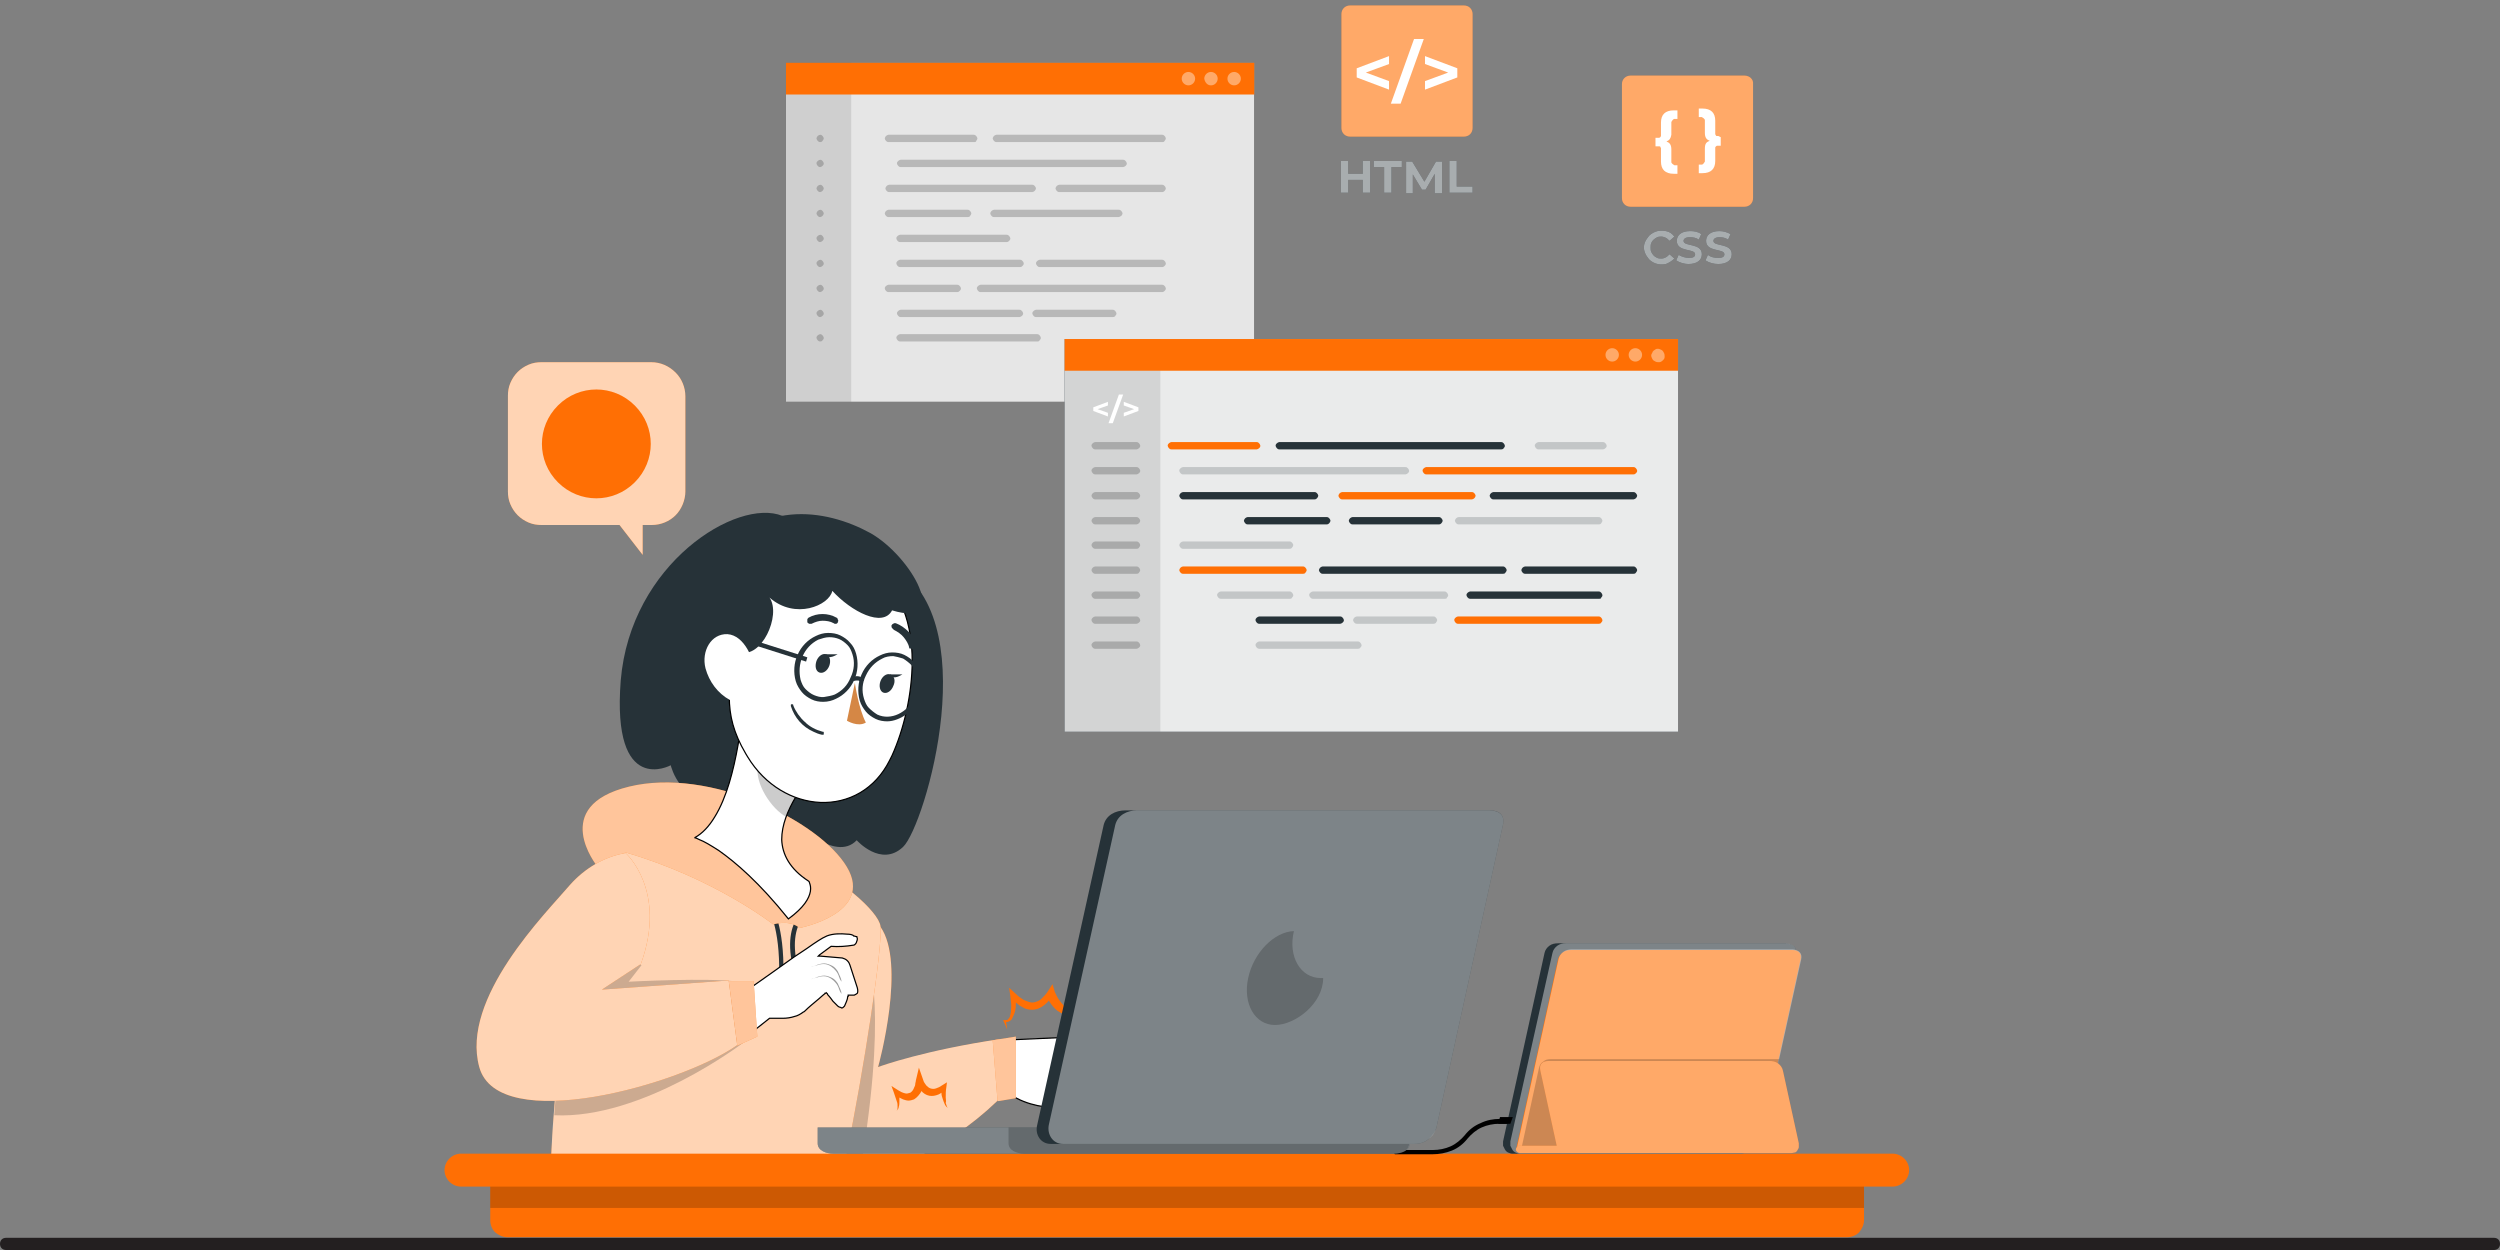 <?xml version="1.0" encoding="utf-8"?>
<!-- Generator: Adobe Illustrator 27.7.0, SVG Export Plug-In . SVG Version: 6.00 Build 0)  -->
<svg version="1.1" id="Layer_1" xmlns="http://www.w3.org/2000/svg" xmlns:xlink="http://www.w3.org/1999/xlink" x="0px" y="0px"
	 viewBox="0 0 410 205" style="enable-background:new 0 0 410 205;" xml:space="preserve">
<rect x="0" y="0" width="410" height="205" fill="#808080" stroke="none"/>
<style type="text/css">
	.st0{fill:#231F20;}
	.st1{fill:#FF6F04;}
	.st2{opacity:0.4;}
	.st3{fill:#FFFFFF;}
	.st4{fill:#263238;}
	.st5{opacity:0.6;}
	.st6{opacity:0.9;fill:#FFFFFF;enable-background:new    ;}
	.st7{opacity:0.1;enable-background:new    ;}
	.st8{opacity:0.2;}
	.st9{opacity:0.4;fill:#FFFFFF;enable-background:new    ;}
	.st10{opacity:0.7;fill:#FFFFFF;enable-background:new    ;}
	.st11{fill:#FFFFFF;stroke:#000000;stroke-width:0.2;}
	.st12{fill:#EBB376;}
	.st13{opacity:0.2;enable-background:new    ;}
	.st14{opacity:0.6;fill:#FFFFFF;enable-background:new    ;}
	.st15{fill:#D58745;}
	.st16{fill:#9A9A9A;}
</style>
<path class="st0" d="M1,203h408c0.6,0,1,0.4,1,1l0,0c0,0.6-0.4,1-1,1H1c-0.6,0-1-0.4-1-1l0,0C0,203.4,0.4,203,1,203z"/>
<path class="st1" d="M240.1,0.9h-18.7c-0.8,0-1.4,0.6-1.4,1.4V21c0,0.8,0.6,1.4,1.4,1.4h18.7c0.8,0,1.4-0.6,1.4-1.4V2.3
	C241.5,1.5,240.9,0.9,240.1,0.9z"/>
<g class="st2">
	<path class="st3" d="M240.1,0.9h-18.7c-0.8,0-1.4,0.6-1.4,1.4V21c0,0.8,0.6,1.4,1.4,1.4h18.7c0.8,0,1.4-0.6,1.4-1.4V2.3
		C241.5,1.5,240.9,0.9,240.1,0.9z"/>
</g>
<path class="st3" d="M227.8,10.5l-3.8,1.4l3.8,1.4v1.4l-5.3-2v-1.5l5.3-2V10.5z"/>
<path class="st3" d="M231.9,6.4h1.6L229.7,17h-1.6L231.9,6.4z"/>
<path class="st3" d="M239,11.2v1.5l-5.3,2v-1.4l3.8-1.4l-3.8-1.4V9.2L239,11.2z"/>
<path class="st4" d="M224.7,26.4v5.2h-1.2v-2.1h-2.4v2.1h-1.2v-5.2h1.2v2.1h2.4v-2.1L224.7,26.4z"/>
<path class="st4" d="M227,27.4h-1.7v-1h4.6v1h-1.7v4.2H227V27.4z"/>
<path class="st4" d="M235.3,31.6v-3.1l-1.5,2.6h-0.6l-1.5-2.5v3.1h-1.1v-5.2h1l2,3.3l1.9-3.3h1v5.2H235.3z"/>
<path class="st4" d="M237.7,26.4h1.2v4.2h2.6v1h-3.8V26.4z"/>
<g class="st5">
	<path class="st3" d="M224.7,26.4v5.2h-1.2v-2.1h-2.4v2.1h-1.2v-5.2h1.2v2.1h2.4v-2.1L224.7,26.4z"/>
	<path class="st3" d="M227,27.4h-1.7v-1h4.6v1h-1.7v4.2H227V27.4z"/>
	<path class="st3" d="M235.3,31.6v-3.1l-1.5,2.6h-0.6l-1.5-2.5v3.1h-1.1v-5.2h1l2,3.3l1.9-3.3h1v5.2H235.3z"/>
	<path class="st3" d="M237.7,26.4h1.2v4.2h2.6v1h-3.8V26.4z"/>
</g>
<path class="st1" d="M286.1,12.4h-18.7c-0.8,0-1.4,0.6-1.4,1.4v18.7c0,0.8,0.6,1.4,1.4,1.4h18.7c0.8,0,1.4-0.6,1.4-1.4V13.8
	C287.6,13,286.9,12.4,286.1,12.4z"/>
<g class="st2">
	<path class="st3" d="M286.1,12.4h-18.7c-0.8,0-1.4,0.6-1.4,1.4v18.7c0,0.8,0.6,1.4,1.4,1.4h18.7c0.8,0,1.4-0.6,1.4-1.4V13.8
		C287.6,13,286.9,12.4,286.1,12.4z"/>
</g>
<path class="st3" d="M273.3,23.2c0.5,0.2,0.8,0.5,0.8,1.3v1.8c0,0.1,0,0.2,0,0.3c0,0.1,0.1,0.2,0.2,0.3c0.1,0.1,0.2,0.1,0.3,0.2
	c0.1,0,0.2,0,0.3,0h0.2v1.4h-0.6c-1.4,0-2.1-0.7-2.1-2v-2c0-0.1,0-0.1,0-0.2c0-0.1-0.1-0.1-0.1-0.2c0-0.1-0.1-0.1-0.2-0.1
	c-0.1,0-0.1,0-0.2,0h-0.4v-1.4h0.4c0.1,0,0.1,0,0.2,0c0.1,0,0.1-0.1,0.2-0.1c0-0.1,0.1-0.1,0.1-0.2c0-0.1,0-0.1,0-0.2v-2
	c0-1.3,0.7-2,2.1-2h0.6v1.4h-0.2c-0.1,0-0.2,0-0.3,0c-0.1,0-0.2,0.1-0.3,0.2c-0.1,0.1-0.1,0.2-0.2,0.3c0,0.1,0,0.2,0,0.3v1.8
	C274,22.7,273.8,23,273.3,23.2z"/>
<path class="st3" d="M282.2,22.5v1.4h-0.4c-0.1,0-0.1,0-0.2,0c-0.1,0-0.1,0.1-0.2,0.1c0,0.1-0.1,0.1-0.1,0.2c0,0.1,0,0.1,0,0.2v2
	c0,1.3-0.7,2-2.1,2h-0.6V27h0.2c0.1,0,0.2,0,0.3,0c0.1,0,0.2-0.1,0.3-0.2c0.1-0.1,0.1-0.2,0.2-0.3c0-0.1,0-0.2,0-0.3v-1.8
	c0-0.8,0.2-1.1,0.8-1.3c-0.5-0.2-0.8-0.5-0.8-1.3v-1.8c0-0.1,0-0.2,0-0.3c0-0.1-0.1-0.2-0.2-0.3c-0.1-0.1-0.2-0.1-0.3-0.2
	c-0.1,0-0.2,0-0.3,0h-0.2v-1.4h0.6c1.4,0,2.1,0.7,2.1,2v2c0,0.1,0,0.1,0,0.2c0,0.1,0.1,0.1,0.1,0.2c0,0.1,0.1,0.1,0.2,0.1
	c0.1,0,0.1,0,0.2,0L282.2,22.5z"/>
<path class="st4" d="M269.6,40.6c0-0.6,0.2-1.1,0.6-1.6c0.3-0.5,0.8-0.8,1.3-1c0.5-0.2,1.1-0.2,1.7-0.1c0.6,0.1,1,0.4,1.4,0.9
	l-0.8,0.7c-0.2-0.2-0.4-0.4-0.6-0.5c-0.2-0.1-0.5-0.2-0.7-0.2c-0.2,0-0.5,0-0.7,0.1c-0.2,0.1-0.4,0.2-0.6,0.4
	c-0.2,0.2-0.3,0.3-0.4,0.6c-0.1,0.2-0.1,0.4-0.1,0.7c0,0.2,0,0.5,0.1,0.7c0.1,0.2,0.2,0.4,0.4,0.6c0.2,0.2,0.4,0.3,0.6,0.4
	c0.2,0.1,0.4,0.1,0.7,0.1c0.3,0,0.5-0.1,0.7-0.2c0.2-0.1,0.4-0.3,0.6-0.5l0.8,0.7c-0.4,0.4-0.9,0.7-1.4,0.9
	c-0.6,0.1-1.1,0.1-1.7-0.1c-0.5-0.2-1-0.5-1.3-1C269.8,41.7,269.6,41.1,269.6,40.6L269.6,40.6z"/>
<path class="st4" d="M274.9,42.7l0.4-0.9c0.5,0.3,1.1,0.5,1.7,0.5c0.7,0,1-0.2,1-0.6c0-1-3-0.3-3-2.2c0-0.9,0.7-1.6,2.2-1.6
	c0.6,0,1.3,0.1,1.8,0.5l-0.4,0.9c-0.4-0.3-0.9-0.4-1.5-0.4c-0.7,0-1,0.3-1,0.6c0,1,3,0.3,3,2.2c0,0.9-0.7,1.6-2.2,1.6
	C276.3,43.3,275.5,43.1,274.9,42.7z"/>
<path class="st4" d="M279.7,42.7l0.4-0.9c0.5,0.4,1.1,0.5,1.7,0.5c0.7,0,1-0.2,1-0.6c0-1-3-0.3-3-2.2c0-0.9,0.7-1.6,2.2-1.6
	c0.6,0,1.3,0.2,1.8,0.5l-0.4,0.9c-0.4-0.3-0.9-0.4-1.4-0.4c-0.7,0-1,0.3-1,0.6c0,1,3,0.3,3,2.2c0,0.9-0.7,1.6-2.2,1.6
	C281.1,43.3,280.3,43.1,279.7,42.7z"/>
<g class="st5">
	<path class="st3" d="M269.6,40.6c0-0.6,0.2-1.1,0.6-1.6c0.3-0.5,0.8-0.8,1.3-1c0.5-0.2,1.1-0.2,1.7-0.1c0.6,0.1,1,0.4,1.4,0.9
		l-0.8,0.7c-0.2-0.2-0.4-0.4-0.6-0.5c-0.2-0.1-0.5-0.2-0.7-0.2c-0.2,0-0.5,0-0.7,0.1c-0.2,0.1-0.4,0.2-0.6,0.4
		c-0.2,0.2-0.3,0.3-0.4,0.6c-0.1,0.2-0.1,0.4-0.1,0.7c0,0.2,0,0.5,0.1,0.7s0.2,0.4,0.4,0.6c0.2,0.2,0.4,0.3,0.6,0.4
		c0.2,0.1,0.4,0.1,0.7,0.1c0.3,0,0.5-0.1,0.7-0.2c0.2-0.1,0.4-0.3,0.6-0.5l0.8,0.7c-0.4,0.4-0.9,0.7-1.4,0.9
		c-0.6,0.1-1.1,0.1-1.7-0.1c-0.5-0.2-1-0.5-1.3-1C269.8,41.7,269.6,41.1,269.6,40.6L269.6,40.6z"/>
	<path class="st3" d="M274.9,42.7l0.4-0.9c0.5,0.3,1.1,0.5,1.7,0.5c0.7,0,1-0.2,1-0.6c0-1-3-0.3-3-2.2c0-0.9,0.7-1.6,2.2-1.6
		c0.6,0,1.3,0.1,1.8,0.5l-0.4,0.9c-0.4-0.3-0.9-0.4-1.5-0.4c-0.7,0-1,0.3-1,0.6c0,1,3,0.3,3,2.2c0,0.9-0.7,1.6-2.2,1.6
		C276.3,43.3,275.5,43.1,274.9,42.7z"/>
	<path class="st3" d="M279.7,42.7l0.4-0.9c0.5,0.4,1.1,0.5,1.7,0.5c0.7,0,1-0.2,1-0.6c0-1-3-0.3-3-2.2c0-0.9,0.7-1.6,2.2-1.6
		c0.6,0,1.3,0.2,1.8,0.5l-0.4,0.9c-0.4-0.3-0.9-0.4-1.4-0.4c-0.7,0-1,0.3-1,0.6c0,1,3,0.3,3,2.2c0,0.9-0.7,1.6-2.2,1.6
		C281.1,43.3,280.3,43.1,279.7,42.7z"/>
</g>
<path d="M205.7,10.3h-76.8v55.6h76.8V10.3z"/>
<path class="st6" d="M205.7,10.3h-76.8v55.6h76.8V10.3z"/>
<path class="st7" d="M139.6,10.3h-10.7v55.6h10.7V10.3z"/>
<path class="st1" d="M205.7,10.3h-76.8v5.2h76.8V10.3z"/>
<g class="st8">
	<path d="M159.7,23.3h-14c-0.2,0-0.3-0.1-0.4-0.2c-0.1-0.1-0.2-0.3-0.2-0.4s0.1-0.3,0.2-0.4c0.1-0.1,0.3-0.2,0.4-0.2h14
		c0.2,0,0.3,0.1,0.4,0.2c0.1,0.1,0.2,0.3,0.2,0.4s-0.1,0.3-0.2,0.4C160.1,23.3,159.9,23.3,159.7,23.3z"/>
	<path d="M190.6,23.3h-27.2c-0.2,0-0.3-0.1-0.4-0.2c-0.1-0.1-0.2-0.3-0.2-0.4s0.1-0.3,0.2-0.4c0.1-0.1,0.3-0.2,0.4-0.2h27.2
		c0.2,0,0.3,0.1,0.4,0.2c0.1,0.1,0.2,0.3,0.2,0.4s-0.1,0.3-0.2,0.4C190.9,23.3,190.8,23.3,190.6,23.3z"/>
	<path d="M184.2,27.4h-36.5c-0.2,0-0.3-0.1-0.4-0.2c-0.1-0.1-0.2-0.3-0.2-0.4c0-0.2,0.1-0.3,0.2-0.4c0.1-0.1,0.3-0.2,0.4-0.2h36.5
		c0.2,0,0.3,0.1,0.4,0.2c0.1,0.1,0.2,0.3,0.2,0.4c0,0.2-0.1,0.3-0.2,0.4C184.5,27.3,184.3,27.4,184.2,27.4z"/>
	<path d="M169.3,31.5h-23.5c-0.2,0-0.3-0.1-0.4-0.2c-0.1-0.1-0.2-0.3-0.2-0.4s0.1-0.3,0.2-0.4c0.1-0.1,0.3-0.2,0.4-0.2h23.5
		c0.2,0,0.3,0.1,0.4,0.2c0.1,0.1,0.2,0.3,0.2,0.4s-0.1,0.3-0.2,0.4C169.6,31.4,169.4,31.5,169.3,31.5z"/>
	<path d="M190.6,31.5h-16.9c-0.2,0-0.3-0.1-0.4-0.2c-0.1-0.1-0.2-0.3-0.2-0.4s0.1-0.3,0.2-0.4c0.1-0.1,0.3-0.2,0.4-0.2h16.9
		c0.2,0,0.3,0.1,0.4,0.2c0.1,0.1,0.2,0.3,0.2,0.4s-0.1,0.3-0.2,0.4C190.9,31.4,190.8,31.5,190.6,31.5z"/>
	<path d="M158.7,35.6h-13c-0.2,0-0.3-0.1-0.4-0.2c-0.1-0.1-0.2-0.3-0.2-0.4s0.1-0.3,0.2-0.4c0.1-0.1,0.3-0.2,0.4-0.2h13
		c0.2,0,0.3,0.1,0.4,0.2c0.1,0.1,0.2,0.3,0.2,0.4s-0.1,0.3-0.2,0.4C159.1,35.5,158.9,35.6,158.7,35.6z"/>
	<path d="M183.4,35.6H163c-0.2,0-0.3-0.1-0.4-0.2c-0.1-0.1-0.2-0.3-0.2-0.4s0.1-0.3,0.2-0.4c0.1-0.1,0.3-0.2,0.4-0.2h20.5
		c0.2,0,0.3,0.1,0.4,0.2c0.1,0.1,0.2,0.3,0.2,0.4s-0.1,0.3-0.2,0.4C183.7,35.5,183.6,35.6,183.4,35.6z"/>
	<path d="M165.1,39.7h-17.5c-0.2,0-0.3-0.1-0.4-0.2c-0.1-0.1-0.2-0.3-0.2-0.4c0-0.2,0.1-0.3,0.2-0.4c0.1-0.1,0.3-0.2,0.4-0.2h17.5
		c0.2,0,0.3,0.1,0.4,0.2c0.1,0.1,0.2,0.3,0.2,0.4c0,0.2-0.1,0.3-0.2,0.4C165.4,39.6,165.3,39.7,165.1,39.7z"/>
	<path d="M167.3,43.8h-19.7c-0.2,0-0.3-0.1-0.4-0.2c-0.1-0.1-0.2-0.3-0.2-0.4c0-0.2,0.1-0.3,0.2-0.4c0.1-0.1,0.3-0.2,0.4-0.2h19.7
		c0.2,0,0.3,0.1,0.4,0.2c0.1,0.1,0.2,0.3,0.2,0.4c0,0.2-0.1,0.3-0.2,0.4C167.6,43.7,167.5,43.8,167.3,43.8z"/>
	<path d="M190.6,43.8h-20.1c-0.2,0-0.3-0.1-0.4-0.2c-0.1-0.1-0.2-0.3-0.2-0.4c0-0.2,0.1-0.3,0.2-0.4c0.1-0.1,0.3-0.2,0.4-0.2h20.1
		c0.2,0,0.3,0.1,0.4,0.2c0.1,0.1,0.2,0.3,0.2,0.4c0,0.2-0.1,0.3-0.2,0.4C190.9,43.7,190.8,43.8,190.6,43.8z"/>
	<path d="M157,47.9h-11.3c-0.2,0-0.3-0.1-0.4-0.2c-0.1-0.1-0.2-0.3-0.2-0.4c0-0.2,0.1-0.3,0.2-0.4c0.1-0.1,0.3-0.2,0.4-0.2H157
		c0.2,0,0.3,0.1,0.4,0.2c0.1,0.1,0.2,0.3,0.2,0.4c0,0.2-0.1,0.3-0.2,0.4C157.3,47.8,157.2,47.9,157,47.9z"/>
	<path d="M190.6,47.9h-29.8c-0.2,0-0.3-0.1-0.4-0.2c-0.1-0.1-0.2-0.3-0.2-0.4c0-0.2,0.1-0.3,0.2-0.4c0.1-0.1,0.3-0.2,0.4-0.2h29.8
		c0.2,0,0.3,0.1,0.4,0.2c0.1,0.1,0.2,0.3,0.2,0.4c0,0.2-0.1,0.3-0.2,0.4C190.9,47.8,190.8,47.9,190.6,47.9z"/>
	<path d="M167.2,52h-19.5c-0.2,0-0.3-0.1-0.4-0.2c-0.1-0.1-0.2-0.3-0.2-0.4c0-0.2,0.1-0.3,0.2-0.4c0.1-0.1,0.3-0.2,0.4-0.2h19.5
		c0.2,0,0.3,0.1,0.4,0.2c0.1,0.1,0.2,0.3,0.2,0.4c0,0.2-0.1,0.3-0.2,0.4C167.5,51.9,167.3,52,167.2,52z"/>
	<path d="M182.5,52h-12.6c-0.2,0-0.3-0.1-0.4-0.2c-0.1-0.1-0.2-0.3-0.2-0.4c0-0.2,0.1-0.3,0.2-0.4c0.1-0.1,0.3-0.2,0.4-0.2h12.6
		c0.2,0,0.3,0.1,0.4,0.2c0.1,0.1,0.2,0.3,0.2,0.4c0,0.2-0.1,0.3-0.2,0.4C182.9,51.9,182.7,52,182.5,52z"/>
	<path d="M170.1,56h-22.5c-0.2,0-0.3-0.1-0.4-0.2c-0.1-0.1-0.2-0.3-0.2-0.4c0-0.2,0.1-0.3,0.2-0.4c0.1-0.1,0.3-0.2,0.4-0.2h22.5
		c0.2,0,0.3,0.1,0.4,0.2c0.1,0.1,0.2,0.3,0.2,0.4c0,0.2-0.1,0.3-0.2,0.4C170.4,56,170.3,56,170.1,56z"/>
</g>
<path class="st9" d="M202.4,14c0.6,0,1.1-0.5,1.1-1.1c0-0.6-0.5-1.1-1.1-1.1c-0.6,0-1.1,0.5-1.1,1.1C201.3,13.5,201.8,14,202.4,14z"
	/>
<path class="st9" d="M198.6,14c0.6,0,1.1-0.5,1.1-1.1c0-0.6-0.5-1.1-1.1-1.1c-0.6,0-1.1,0.5-1.1,1.1C197.6,13.5,198,14,198.6,14z"/>
<path class="st9" d="M194.9,14c0.6,0,1.1-0.5,1.1-1.1c0-0.6-0.5-1.1-1.1-1.1c-0.6,0-1.1,0.5-1.1,1.1C193.8,13.5,194.3,14,194.9,14z"
	/>
<g class="st8">
	<path d="M134.5,23.3c-0.2,0-0.3-0.1-0.4-0.2c-0.1-0.1-0.2-0.3-0.2-0.4s0.1-0.3,0.2-0.4c0.1-0.1,0.3-0.2,0.4-0.2
		c0.2,0,0.3,0.1,0.4,0.2c0.1,0.1,0.2,0.3,0.2,0.4s-0.1,0.3-0.2,0.4C134.8,23.3,134.6,23.3,134.5,23.3z"/>
	<path d="M134.5,27.4c-0.2,0-0.3-0.1-0.4-0.2c-0.1-0.1-0.2-0.3-0.2-0.4c0-0.2,0.1-0.3,0.2-0.4c0.1-0.1,0.3-0.2,0.4-0.2
		c0.2,0,0.3,0.1,0.4,0.2c0.1,0.1,0.2,0.3,0.2,0.4c0,0.2-0.1,0.3-0.2,0.4C134.8,27.3,134.6,27.4,134.5,27.4z"/>
	<path d="M134.5,31.5c-0.2,0-0.3-0.1-0.4-0.2c-0.1-0.1-0.2-0.3-0.2-0.4s0.1-0.3,0.2-0.4c0.1-0.1,0.3-0.2,0.4-0.2
		c0.2,0,0.3,0.1,0.4,0.2c0.1,0.1,0.2,0.3,0.2,0.4s-0.1,0.3-0.2,0.4C134.8,31.4,134.6,31.5,134.5,31.5z"/>
	<path d="M134.5,35.6c-0.2,0-0.3-0.1-0.4-0.2c-0.1-0.1-0.2-0.3-0.2-0.4s0.1-0.3,0.2-0.4c0.1-0.1,0.3-0.2,0.4-0.2
		c0.2,0,0.3,0.1,0.4,0.2c0.1,0.1,0.2,0.3,0.2,0.4s-0.1,0.3-0.2,0.4C134.8,35.5,134.6,35.6,134.5,35.6z"/>
	<path d="M134.5,39.7c-0.2,0-0.3-0.1-0.4-0.2c-0.1-0.1-0.2-0.3-0.2-0.4c0-0.2,0.1-0.3,0.2-0.4c0.1-0.1,0.3-0.2,0.4-0.2
		c0.2,0,0.3,0.1,0.4,0.2c0.1,0.1,0.2,0.3,0.2,0.4c0,0.2-0.1,0.3-0.2,0.4C134.8,39.6,134.6,39.7,134.5,39.7z"/>
	<path d="M134.5,43.8c-0.2,0-0.3-0.1-0.4-0.2c-0.1-0.1-0.2-0.3-0.2-0.4c0-0.2,0.1-0.3,0.2-0.4c0.1-0.1,0.3-0.2,0.4-0.2
		c0.2,0,0.3,0.1,0.4,0.2c0.1,0.1,0.2,0.3,0.2,0.4c0,0.2-0.1,0.3-0.2,0.4C134.8,43.7,134.6,43.8,134.5,43.8z"/>
	<path d="M134.5,47.9c-0.2,0-0.3-0.1-0.4-0.2c-0.1-0.1-0.2-0.3-0.2-0.4c0-0.2,0.1-0.3,0.2-0.4c0.1-0.1,0.3-0.2,0.4-0.2
		c0.2,0,0.3,0.1,0.4,0.2c0.1,0.1,0.2,0.3,0.2,0.4c0,0.2-0.1,0.3-0.2,0.4C134.8,47.8,134.6,47.9,134.5,47.9z"/>
	<path d="M134.5,52c-0.2,0-0.3-0.1-0.4-0.2c-0.1-0.1-0.2-0.3-0.2-0.4c0-0.2,0.1-0.3,0.2-0.4c0.1-0.1,0.3-0.2,0.4-0.2
		c0.2,0,0.3,0.1,0.4,0.2c0.1,0.1,0.2,0.3,0.2,0.4c0,0.2-0.1,0.3-0.2,0.4C134.8,51.9,134.6,52,134.5,52z"/>
	<path d="M134.5,56c-0.2,0-0.3-0.1-0.4-0.2c-0.1-0.1-0.2-0.3-0.2-0.4c0-0.2,0.1-0.3,0.2-0.4c0.1-0.1,0.3-0.2,0.4-0.2
		c0.2,0,0.3,0.1,0.4,0.2c0.1,0.1,0.2,0.3,0.2,0.4c0,0.2-0.1,0.3-0.2,0.4C134.8,56,134.6,56,134.5,56z"/>
</g>
<path class="st4" d="M275.2,55.6H174.6V120h100.6V55.6z"/>
<path class="st6" d="M275.2,55.6H174.6V120h100.6V55.6z"/>
<path class="st7" d="M190.3,55.6h-15.7V120h15.7V55.6z"/>
<path class="st1" d="M275.2,55.6H174.6v5.2h100.6V55.6z"/>
<path class="st3" d="M181.7,66.5l-1.7,0.6l1.7,0.6v0.6l-2.4-0.9v-0.6l2.4-0.9V66.5z"/>
<path class="st3" d="M183.5,64.7h0.7l-1.7,4.7h-0.7L183.5,64.7z"/>
<path class="st3" d="M186.7,66.8v0.6l-2.4,0.9v-0.6l1.7-0.6l-1.7-0.6v-0.6L186.7,66.8z"/>
<g class="st8">
	<path d="M186.4,73.7h-6.8c-0.2,0-0.3-0.1-0.4-0.2c-0.1-0.1-0.2-0.3-0.2-0.4c0-0.2,0.1-0.3,0.2-0.4c0.1-0.1,0.3-0.2,0.4-0.2h6.8
		c0.2,0,0.3,0.1,0.4,0.2c0.1,0.1,0.2,0.3,0.2,0.4c0,0.2-0.1,0.3-0.2,0.4C186.7,73.6,186.5,73.7,186.4,73.7z"/>
	<path d="M186.4,77.8h-6.8c-0.2,0-0.3-0.1-0.4-0.2c-0.1-0.1-0.2-0.3-0.2-0.4c0-0.2,0.1-0.3,0.2-0.4c0.1-0.1,0.3-0.2,0.4-0.2h6.8
		c0.2,0,0.3,0.1,0.4,0.2c0.1,0.1,0.2,0.3,0.2,0.4c0,0.2-0.1,0.3-0.2,0.4C186.7,77.7,186.5,77.8,186.4,77.8z"/>
	<path d="M186.4,81.9h-6.8c-0.2,0-0.3-0.1-0.4-0.2c-0.1-0.1-0.2-0.3-0.2-0.4s0.1-0.3,0.2-0.4c0.1-0.1,0.3-0.2,0.4-0.2h6.8
		c0.2,0,0.3,0.1,0.4,0.2c0.1,0.1,0.2,0.3,0.2,0.4s-0.1,0.3-0.2,0.4C186.7,81.8,186.5,81.9,186.4,81.9z"/>
	<path d="M186.4,86h-6.8c-0.2,0-0.3-0.1-0.4-0.2c-0.1-0.1-0.2-0.3-0.2-0.4s0.1-0.3,0.2-0.4c0.1-0.1,0.3-0.2,0.4-0.2h6.8
		c0.2,0,0.3,0.1,0.4,0.2c0.1,0.1,0.2,0.3,0.2,0.4s-0.1,0.3-0.2,0.4C186.7,85.9,186.5,86,186.4,86z"/>
	<path d="M186.4,90h-6.8c-0.2,0-0.3-0.1-0.4-0.2c-0.1-0.1-0.2-0.3-0.2-0.4s0.1-0.3,0.2-0.4c0.1-0.1,0.3-0.2,0.4-0.2h6.8
		c0.2,0,0.3,0.1,0.4,0.2c0.1,0.1,0.2,0.3,0.2,0.4s-0.1,0.3-0.2,0.4C186.7,90,186.5,90,186.4,90z"/>
	<path d="M186.4,94.1h-6.8c-0.2,0-0.3-0.1-0.4-0.2c-0.1-0.1-0.2-0.3-0.2-0.4s0.1-0.3,0.2-0.4c0.1-0.1,0.3-0.2,0.4-0.2h6.8
		c0.2,0,0.3,0.1,0.4,0.2c0.1,0.1,0.2,0.3,0.2,0.4s-0.1,0.3-0.2,0.4C186.7,94.1,186.5,94.1,186.4,94.1z"/>
	<path d="M186.4,98.2h-6.8c-0.2,0-0.3-0.1-0.4-0.2c-0.1-0.1-0.2-0.3-0.2-0.4c0-0.2,0.1-0.3,0.2-0.4c0.1-0.1,0.3-0.2,0.4-0.2h6.8
		c0.2,0,0.3,0.1,0.4,0.2c0.1,0.1,0.2,0.3,0.2,0.4c0,0.2-0.1,0.3-0.2,0.4C186.7,98.2,186.5,98.2,186.4,98.2z"/>
	<path d="M186.4,102.3h-6.8c-0.2,0-0.3-0.1-0.4-0.2c-0.1-0.1-0.2-0.3-0.2-0.4c0-0.2,0.1-0.3,0.2-0.4c0.1-0.1,0.3-0.2,0.4-0.2h6.8
		c0.2,0,0.3,0.1,0.4,0.2c0.1,0.1,0.2,0.3,0.2,0.4c0,0.2-0.1,0.3-0.2,0.4C186.7,102.2,186.5,102.3,186.4,102.3z"/>
	<path d="M186.4,106.4h-6.8c-0.2,0-0.3-0.1-0.4-0.2c-0.1-0.1-0.2-0.3-0.2-0.4c0-0.2,0.1-0.3,0.2-0.4c0.1-0.1,0.3-0.2,0.4-0.2h6.8
		c0.2,0,0.3,0.1,0.4,0.2c0.1,0.1,0.2,0.3,0.2,0.4c0,0.2-0.1,0.3-0.2,0.4C186.7,106.3,186.5,106.4,186.4,106.4z"/>
</g>
<path class="st1" d="M206.1,73.7h-14c-0.2,0-0.3-0.1-0.4-0.2c-0.1-0.1-0.2-0.3-0.2-0.4c0-0.2,0.1-0.3,0.2-0.4
	c0.1-0.1,0.3-0.2,0.4-0.2h14c0.2,0,0.3,0.1,0.4,0.2c0.1,0.1,0.2,0.3,0.2,0.4c0,0.2-0.1,0.3-0.2,0.4
	C206.4,73.6,206.2,73.7,206.1,73.7z"/>
<path class="st4" d="M246.2,73.7h-36.4c-0.2,0-0.3-0.1-0.4-0.2c-0.1-0.1-0.2-0.3-0.2-0.4c0-0.2,0.1-0.3,0.2-0.4
	c0.1-0.1,0.3-0.2,0.4-0.2h36.4c0.2,0,0.3,0.1,0.4,0.2c0.1,0.1,0.2,0.3,0.2,0.4c0,0.2-0.1,0.3-0.2,0.4
	C246.6,73.6,246.4,73.7,246.2,73.7z"/>
<g class="st8">
	<path class="st4" d="M262.9,73.7h-10.6c-0.2,0-0.3-0.1-0.4-0.2c-0.1-0.1-0.2-0.3-0.2-0.4c0-0.2,0.1-0.3,0.2-0.4
		c0.1-0.1,0.3-0.2,0.4-0.2h10.6c0.2,0,0.3,0.1,0.4,0.2c0.1,0.1,0.2,0.3,0.2,0.4c0,0.2-0.1,0.3-0.2,0.4
		C263.2,73.6,263,73.7,262.9,73.7z"/>
</g>
<g class="st8">
	<path class="st4" d="M230.5,77.8H194c-0.2,0-0.3-0.1-0.4-0.2c-0.1-0.1-0.2-0.3-0.2-0.4c0-0.2,0.1-0.3,0.2-0.4
		c0.1-0.1,0.3-0.2,0.4-0.2h36.5c0.2,0,0.3,0.1,0.4,0.2c0.1,0.1,0.2,0.3,0.2,0.4c0,0.2-0.1,0.3-0.2,0.4
		C230.8,77.7,230.6,77.8,230.5,77.8z"/>
</g>
<path class="st1" d="M267.9,77.8h-34c-0.2,0-0.3-0.1-0.4-0.2s-0.2-0.3-0.2-0.4c0-0.2,0.1-0.3,0.2-0.4s0.3-0.2,0.4-0.2h34
	c0.2,0,0.3,0.1,0.4,0.2c0.1,0.1,0.2,0.3,0.2,0.4c0,0.2-0.1,0.3-0.2,0.4C268.2,77.7,268.1,77.8,267.9,77.8L267.9,77.8z"/>
<path class="st4" d="M215.6,81.9H194c-0.2,0-0.3-0.1-0.4-0.2c-0.1-0.1-0.2-0.3-0.2-0.4s0.1-0.3,0.2-0.4c0.1-0.1,0.3-0.2,0.4-0.2
	h21.6c0.2,0,0.3,0.1,0.4,0.2c0.1,0.1,0.2,0.3,0.2,0.4s-0.1,0.3-0.2,0.4C215.9,81.8,215.8,81.9,215.6,81.9z"/>
<path class="st1" d="M241.4,81.9h-21.3c-0.2,0-0.3-0.1-0.4-0.2c-0.1-0.1-0.2-0.3-0.2-0.4s0.1-0.3,0.2-0.4c0.1-0.1,0.3-0.2,0.4-0.2
	h21.3c0.2,0,0.3,0.1,0.4,0.2c0.1,0.1,0.2,0.3,0.2,0.4s-0.1,0.3-0.2,0.4C241.7,81.8,241.5,81.9,241.4,81.9z"/>
<path class="st4" d="M267.9,81.9h-23c-0.2,0-0.3-0.1-0.4-0.2c-0.1-0.1-0.2-0.3-0.2-0.4s0.1-0.3,0.2-0.4c0.1-0.1,0.3-0.2,0.4-0.2h23
	c0.2,0,0.3,0.1,0.4,0.2c0.1,0.1,0.2,0.3,0.2,0.4s-0.1,0.3-0.2,0.4C268.2,81.8,268,81.9,267.9,81.9z"/>
<path class="st4" d="M217.6,86h-13c-0.2,0-0.3-0.1-0.4-0.2c-0.1-0.1-0.2-0.3-0.2-0.4s0.1-0.3,0.2-0.4c0.1-0.1,0.3-0.2,0.4-0.2h13
	c0.2,0,0.3,0.1,0.4,0.2c0.1,0.1,0.2,0.3,0.2,0.4s-0.1,0.3-0.2,0.4C217.9,85.9,217.8,86,217.6,86z"/>
<path class="st4" d="M236,86h-14.2c-0.2,0-0.3-0.1-0.4-0.2c-0.1-0.1-0.2-0.3-0.2-0.4s0.1-0.3,0.2-0.4c0.1-0.1,0.3-0.2,0.4-0.2H236
	c0.2,0,0.3,0.1,0.4,0.2c0.1,0.1,0.2,0.3,0.2,0.4s-0.1,0.3-0.2,0.4C236.3,85.9,236.2,86,236,86z"/>
<g class="st8">
	<path class="st4" d="M262.2,86h-23c-0.2,0-0.3-0.1-0.4-0.2c-0.1-0.1-0.2-0.3-0.2-0.4s0.1-0.3,0.2-0.4c0.1-0.1,0.3-0.2,0.4-0.2h23
		c0.2,0,0.3,0.1,0.4,0.2c0.1,0.1,0.2,0.3,0.2,0.4s-0.1,0.3-0.2,0.4C262.6,85.9,262.4,86,262.2,86z"/>
</g>
<g class="st8">
	<path class="st4" d="M211.4,90H194c-0.2,0-0.3-0.1-0.4-0.2c-0.1-0.1-0.2-0.3-0.2-0.4s0.1-0.3,0.2-0.4c0.1-0.1,0.3-0.2,0.4-0.2h17.5
		c0.2,0,0.3,0.1,0.4,0.2c0.1,0.1,0.2,0.3,0.2,0.4s-0.1,0.3-0.2,0.4C211.8,90,211.6,90,211.4,90z"/>
</g>
<path class="st1" d="M213.6,94.1H194c-0.2,0-0.3-0.1-0.4-0.2c-0.1-0.1-0.2-0.3-0.2-0.4s0.1-0.3,0.2-0.4c0.1-0.1,0.3-0.2,0.4-0.2
	h19.7c0.2,0,0.3,0.1,0.4,0.2c0.1,0.1,0.2,0.3,0.2,0.4s-0.1,0.3-0.2,0.4C214,94.1,213.8,94.1,213.6,94.1z"/>
<path class="st4" d="M246.5,94.1h-29.6c-0.2,0-0.3-0.1-0.4-0.2c-0.1-0.1-0.2-0.3-0.2-0.4s0.1-0.3,0.2-0.4c0.1-0.1,0.3-0.2,0.4-0.2
	h29.6c0.2,0,0.3,0.1,0.4,0.2c0.1,0.1,0.2,0.3,0.2,0.4s-0.1,0.3-0.2,0.4C246.8,94.1,246.6,94.1,246.5,94.1z"/>
<path class="st4" d="M267.9,94.1h-17.8c-0.2,0-0.3-0.1-0.4-0.2c-0.1-0.1-0.2-0.3-0.2-0.4s0.1-0.3,0.2-0.4c0.1-0.1,0.3-0.2,0.4-0.2
	h17.8c0.2,0,0.3,0.1,0.4,0.2c0.1,0.1,0.2,0.3,0.2,0.4s-0.1,0.3-0.2,0.4C268.2,94.1,268,94.1,267.9,94.1z"/>
<g class="st8">
	<path class="st4" d="M211.5,98.2h-11.3c-0.2,0-0.3-0.1-0.4-0.2c-0.1-0.1-0.2-0.3-0.2-0.4c0-0.2,0.1-0.3,0.2-0.4
		c0.1-0.1,0.3-0.2,0.4-0.2h11.3c0.2,0,0.3,0.1,0.4,0.2c0.1,0.1,0.2,0.3,0.2,0.4c0,0.2-0.1,0.3-0.2,0.4
		C211.8,98.2,211.7,98.2,211.5,98.2z"/>
</g>
<g class="st8">
	<path class="st4" d="M236.9,98.2h-21.6c-0.2,0-0.3-0.1-0.4-0.2c-0.1-0.1-0.2-0.3-0.2-0.4c0-0.2,0.1-0.3,0.2-0.4
		c0.1-0.1,0.3-0.2,0.4-0.2h21.6c0.2,0,0.3,0.1,0.4,0.2c0.1,0.1,0.2,0.3,0.2,0.4c0,0.2-0.1,0.3-0.2,0.4
		C237.3,98.2,237.1,98.2,236.9,98.2z"/>
</g>
<path class="st4" d="M262.2,98.2h-21.1c-0.2,0-0.3-0.1-0.4-0.2c-0.1-0.1-0.2-0.3-0.2-0.4c0-0.2,0.1-0.3,0.2-0.4
	c0.1-0.1,0.3-0.2,0.4-0.2h21.1c0.2,0,0.3,0.1,0.4,0.2c0.1,0.1,0.2,0.3,0.2,0.4c0,0.2-0.1,0.3-0.2,0.4
	C262.6,98.2,262.4,98.2,262.2,98.2z"/>
<path class="st4" d="M219.8,102.3h-13.3c-0.2,0-0.3-0.1-0.4-0.2c-0.1-0.1-0.2-0.3-0.2-0.4c0-0.2,0.1-0.3,0.2-0.4
	c0.1-0.1,0.3-0.2,0.4-0.2h13.3c0.2,0,0.3,0.1,0.4,0.2c0.1,0.1,0.2,0.3,0.2,0.4c0,0.2-0.1,0.3-0.2,0.4
	C220.1,102.2,219.9,102.3,219.8,102.3z"/>
<g class="st8">
	<path class="st4" d="M235.1,102.3h-12.6c-0.2,0-0.3-0.1-0.4-0.2c-0.1-0.1-0.2-0.3-0.2-0.4s0.1-0.3,0.2-0.4c0.1-0.1,0.3-0.2,0.4-0.2
		h12.6c0.2,0,0.3,0.1,0.4,0.2c0.1,0.1,0.2,0.3,0.2,0.4s-0.1,0.3-0.2,0.4C235.5,102.2,235.3,102.3,235.1,102.3z"/>
</g>
<path class="st1" d="M262.2,102.3h-23.1c-0.2,0-0.3-0.1-0.4-0.2c-0.1-0.1-0.2-0.3-0.2-0.4c0-0.2,0.1-0.3,0.2-0.4
	c0.1-0.1,0.3-0.2,0.4-0.2h23.1c0.2,0,0.3,0.1,0.4,0.2c0.1,0.1,0.2,0.3,0.2,0.4c0,0.2-0.1,0.3-0.2,0.4
	C262.6,102.2,262.4,102.3,262.2,102.3z"/>
<g class="st8">
	<path class="st4" d="M222.7,106.4h-16.2c-0.2,0-0.3-0.1-0.4-0.2c-0.1-0.1-0.2-0.3-0.2-0.4c0-0.2,0.1-0.3,0.2-0.4
		c0.1-0.1,0.3-0.2,0.4-0.2h16.2c0.2,0,0.3,0.1,0.4,0.2c0.1,0.1,0.2,0.3,0.2,0.4c0,0.2-0.1,0.3-0.2,0.4
		C223.1,106.3,222.9,106.4,222.7,106.4z"/>
</g>
<path class="st9" d="M270.8,58.3c0,0.2,0.1,0.4,0.2,0.6c0.1,0.2,0.3,0.3,0.5,0.4c0.2,0.1,0.4,0.1,0.6,0.1c0.2,0,0.4-0.1,0.6-0.3
	c0.2-0.2,0.3-0.3,0.3-0.6c0-0.2,0-0.4-0.1-0.6c-0.1-0.2-0.2-0.4-0.4-0.5c-0.2-0.1-0.4-0.2-0.6-0.2c-0.1,0-0.3,0-0.4,0.1
	c-0.1,0.1-0.2,0.1-0.3,0.2c-0.1,0.1-0.2,0.2-0.2,0.3C270.9,58,270.8,58.1,270.8,58.3z"/>
<path class="st9" d="M268.2,59.3c0.6,0,1.1-0.5,1.1-1.1s-0.5-1.1-1.1-1.1c-0.6,0-1.1,0.5-1.1,1.1S267.6,59.3,268.2,59.3z"/>
<path class="st9" d="M264.4,59.3c0.6,0,1.1-0.5,1.1-1.1s-0.5-1.1-1.1-1.1c-0.6,0-1.1,0.5-1.1,1.1S263.8,59.3,264.4,59.3z"/>
<path class="st1" d="M106.8,59.4h-18c-0.7,0-1.4,0.1-2.1,0.4c-0.7,0.3-1.3,0.7-1.8,1.2c-0.5,0.5-0.9,1.1-1.2,1.8
	c-0.3,0.7-0.4,1.4-0.4,2.1v15.7c0,0.7,0.1,1.4,0.4,2.1s0.7,1.3,1.2,1.8c0.5,0.5,1.1,0.9,1.8,1.2s1.4,0.4,2.1,0.4h12.8l3.8,4.9v-4.9
	h1.5c1.5,0,2.9-0.6,3.9-1.6c1-1,1.6-2.5,1.6-3.9V65c0-1.5-0.6-2.9-1.6-3.9C109.7,60,108.3,59.4,106.8,59.4z"/>
<path class="st10" d="M106.8,59.4h-18c-0.7,0-1.4,0.1-2.1,0.4c-0.7,0.3-1.3,0.7-1.8,1.2c-0.5,0.5-0.9,1.1-1.2,1.8
	c-0.3,0.7-0.4,1.4-0.4,2.1v15.7c0,0.7,0.1,1.4,0.4,2.1s0.7,1.3,1.2,1.8c0.5,0.5,1.1,0.9,1.8,1.2s1.4,0.4,2.1,0.4h12.8l3.8,4.9v-4.9
	h1.5c1.5,0,2.9-0.6,3.9-1.6c1-1,1.6-2.5,1.6-3.9V65c0-1.5-0.6-2.9-1.6-3.9C109.7,60,108.3,59.4,106.8,59.4z"/>
<path class="st3" d="M96.9,76.7c-0.1,0-0.2,0-0.3-0.1c-0.1,0-0.2-0.1-0.3-0.2l-3.5-4.1c-0.1-0.1-0.1-0.2-0.2-0.3c0-0.1,0-0.2,0-0.3
	c0-0.1,0-0.2,0.1-0.3c0-0.1,0.1-0.2,0.2-0.3c0.1-0.1,0.2-0.1,0.3-0.2c0.1,0,0.2,0,0.3,0c0.1,0,0.2,0,0.3,0.1c0.1,0,0.2,0.1,0.3,0.2
	l2.9,3.4l4.8-5.6c0.1-0.2,0.3-0.3,0.6-0.3c0.2,0,0.4,0.1,0.6,0.2c0.2,0.1,0.3,0.3,0.3,0.5c0,0.2,0,0.4-0.2,0.6l-5.4,6.3
	c-0.1,0.1-0.2,0.2-0.3,0.2C97.1,76.7,97,76.7,96.9,76.7z"/>
<path class="st1" d="M104.1,79.1c3.5-3.5,3.5-9.1,0-12.6c-3.5-3.5-9.1-3.5-12.6,0c-3.5,3.5-3.5,9.1,0,12.6S100.6,82.6,104.1,79.1z"
	/>
<path class="st11" d="M176.2,181.4C176.2,181.4,176.2,181.4,176.2,181.4c-0.1,0-0.2,0-0.3,0.1c-0.3,0-0.6,0.1-1.1,0.1
	c-0.9,0.1-2.2,0.1-3.6-0.1c-2.8-0.4-6.2-1.6-8.2-4.8l1.3-6.1l13.3-0.6L176.2,181.4z"/>
<path class="st12" d="M186.2,173.8l-3.1,8.5l-6.9-0.9l1.3-11.7L186.2,173.8z"/>
<path class="st1" d="M151.2,189.4c5.1-2.7,9.8-6.1,13.8-10.3l-0.9-8.7c-12.7,1.9-20.1,4.6-20.1,4.6s4.7-16.9,0.4-23l-11.8,2.1
	c0,0-12.6,26.1-4.1,35.3H151.2z"/>
<path class="st10" d="M151.2,189.4c5.1-2.7,9.8-6.1,13.8-10.3l-0.9-8.7c-12.3,1.8-19.6,4.4-20.1,4.6c0.2-0.6,4.6-17,0.4-23
	l-11.8,2.1c-2.4,5.2-4.4,10.7-5.8,16.3c-1.7,7.1-2.2,14.8,1.7,19H151.2z"/>
<path class="st13" d="M141.5,189.4c4.2-26.5,0.5-33.2,0.5-33.2l-15,14.2c-1.7,7.1-2.2,14.8,1.7,19L141.5,189.4z"/>
<path class="st1" d="M138.8,189.4c2.8-13.4,6-34.3,5.6-37.5c-0.5-4.5-25.2-24-46.6-9.8c-4.4,2.9-6.6,34.1-7.4,47.3H138.8z"/>
<path class="st10" d="M138.8,189.4c2.8-13.4,6-34.3,5.6-37.5c-0.5-4.5-25.2-24-46.6-9.8c-1.6,1.1-2.9,5.8-4,12.2
	c-1.4,8.6-2.4,20-3,28.6c-0.2,2.4-0.3,4.6-0.4,6.5H138.8z"/>
<path class="st4" d="M128.3,84.6c-7.4-3-24.9,7.8-26.5,27c-1.5,19.2,8.2,13.9,8.2,13.9s1.7,7.3,8.8,5.1c0,0,5.9,6.6,11.3,3.9
	c0,0,6.8,7.1,10.4,3.3c0,0,4,4.5,7.6,1.1c3.6-3.4,13.9-38.3-2.3-46.4C129.7,84.4,128.3,84.6,128.3,84.6z"/>
<path class="st4" d="M128.3,163.2l-0.7-0.1c0.8-9.2-1.2-13.3-1.3-13.4l0.6-0.3C127.1,149.6,129.1,153.7,128.3,163.2z"/>
<path class="st4" d="M131.6,163.3c-4.9-11.6,0.6-14.3,0.9-14.4l0.3,0.6l-0.2-0.3l0.2,0.3c-0.1,0-5.1,2.6-0.5,13.5L131.6,163.3z"/>
<path class="st1" d="M126.8,151.6c0,0-9.5-7.5-24.2-11.8l-4.7,2.2c0,0-7.9-9.8,5.3-13c13.2-3.2,31.2,5.6,35.7,13.2
	c4.5,7.6-7.8,10-7.8,10S129.9,150.8,126.8,151.6z"/>
<path class="st14" d="M126.8,151.6c0,0-9.5-7.5-24.2-11.8l-4.7,2.2c0,0-7.9-9.8,5.3-13c13.2-3.2,31.2,5.6,35.7,13.2
	c4.5,7.6-7.8,10-7.8,10S129.9,150.8,126.8,151.6z"/>
<path class="st3" d="M132.6,163.1c0,0.1,0,0.2-0.1,0.3s-0.2,0.2-0.3,0.2c-0.1,0-0.2,0.1-0.4,0c-0.1,0-0.2-0.1-0.3-0.2
	c-0.1-0.1-0.1-0.2-0.2-0.3c0-0.1,0-0.2,0-0.4c0-0.1,0.1-0.2,0.2-0.3c0.1-0.1,0.2-0.1,0.3-0.1c0.2,0,0.3,0.1,0.4,0.2
	C132.5,162.8,132.6,163,132.6,163.1z"/>
<path class="st3" d="M128.5,163.1c0,0.1,0,0.2-0.1,0.3s-0.2,0.2-0.3,0.2c-0.1,0-0.2,0.1-0.4,0c-0.1,0-0.2-0.1-0.3-0.2
	c-0.1-0.1-0.1-0.2-0.2-0.3c0-0.1,0-0.2,0-0.4c0-0.1,0.1-0.2,0.2-0.3c0.1-0.1,0.2-0.1,0.3-0.1c0.2,0,0.3,0.1,0.4,0.2
	C128.4,162.8,128.5,163,128.5,163.1z"/>
<path class="st11" d="M130.5,130.7c-1.3,2.2-2.3,4.6-2.3,7c0.1,2.4,1.3,4.8,4.4,6.8c0,0,0,0,0,0c0,0,0,0,0.1,0.1
	c0,0.1,0.1,0.2,0.1,0.3c0.1,0.3,0.2,0.7,0.1,1.3c-0.2,1.1-1,2.6-3.6,4.5c-4.8-6-8.7-9.3-11.4-11.2c-1.4-0.9-2.4-1.5-3.2-1.8
	c-0.4-0.2-0.6-0.3-0.8-0.3c0,0,0,0,0,0c1.3-0.7,2.4-1.9,3.3-3.4c1-1.6,1.8-3.6,2.4-5.6c1.2-4,1.9-8.6,2.2-11.9L130.5,130.7z"/>
<path class="st13" d="M125.4,122.1l5.2,8.6c-0.6,1-1.1,2.1-1.6,3.3c-2.5-1.3-5.3-5.6-4.7-8.5C124.4,124.3,124.8,123.1,125.4,122.1z"
	/>
<path class="st11" d="M121.2,102c1.7-10.3,13-15.3,21.8-8.9l0.4,0.3c4.5,3.5,6.2,9.1,6.2,15c0,5.5-1.4,11.3-3.3,15.5l-0.4,0.8
	c-2.4,4.8-6.8,7.1-11.4,6.9c-4.4-0.2-9-2.7-11.9-7.5l-0.3-0.5c-2-3.4-2.7-6.2-2.7-9.4c0-2.4,0.4-5.2,0.9-8.6L121.2,102L121.2,102z"
	/>
<path class="st4" d="M142.7,87.4c6.8,3.8,13.4,15.7,3.6,12.7c-1.5,2.9-6.7,0.2-9.8-3.2c-0.5,2.4-6.1,4.8-10.3,1.1
	c2,2.9-1.4,10.2-4.9,8.9c-3.5-1.3-11.5-2.9-4.4-14.1C123.9,81.6,135.4,83.4,142.7,87.4z"/>
<path class="st15" d="M140.2,112c0,0,0.6,4.2,1.8,6.5c-1.3,0.8-3.1-0.3-3.1-0.3L140.2,112z"/>
<path class="st4" d="M133.4,120c0.4,0.2,0.9,0.4,1.4,0.5c0,0,0.1,0,0.1,0c0,0,0.1,0,0.1,0c0,0,0.1,0,0.1-0.1c0,0,0-0.1,0-0.1
	c0-0.1,0-0.1,0-0.2c0-0.1-0.1-0.1-0.2-0.1c-1.1-0.3-2.1-0.8-2.9-1.6c-0.8-0.7-1.5-1.7-1.9-2.7c0,0,0-0.1,0-0.1c0,0,0,0-0.1-0.1
	c0,0-0.1,0-0.1,0c0,0-0.1,0-0.1,0c-0.1,0-0.1,0.1-0.1,0.1c0,0.1,0,0.1,0,0.2C130.3,117.7,131.6,119.2,133.4,120z"/>
<path class="st3" d="M115.7,109.6c0.6,2.2,2,4.1,4,5.2c2.6,1.4,4.4-1,4.2-4c-0.2-2.7-1.8-6.6-4.6-6.8
	C116.6,103.9,115,106.8,115.7,109.6z"/>
<path class="st4" d="M132.7,102.3c0.1,0,0.1,0,0.2,0s0.1,0,0.2,0c0.6-0.3,1.2-0.5,1.8-0.5c0.6,0,1.3,0.1,1.8,0.4
	c0.1,0,0.1,0.1,0.2,0.1c0.1,0,0.1,0,0.2,0c0.1,0,0.1,0,0.2-0.1c0.1,0,0.1-0.1,0.1-0.2c0.1-0.1,0.1-0.3,0-0.4c0-0.1-0.1-0.3-0.2-0.3
	c-0.7-0.4-1.5-0.6-2.3-0.6s-1.6,0.2-2.3,0.6c-0.1,0.1-0.2,0.2-0.2,0.3c0,0.1,0,0.3,0,0.4C132.4,102.1,132.5,102.2,132.7,102.3z"/>
<path class="st4" d="M149.5,106.4c0.1,0,0.1,0.1,0.2,0.1c0.1,0,0.1,0,0.2,0c0.1,0,0.1-0.1,0.2-0.1c0.1,0,0.1-0.1,0.1-0.2
	c0-0.1,0-0.1,0-0.2c0-0.1,0-0.1,0-0.2c-0.2-0.8-0.6-1.6-1.2-2.2c-0.6-0.6-1.3-1.1-2.1-1.4c-0.1,0-0.1,0-0.2,0c-0.1,0-0.1,0-0.2,0.1
	c-0.1,0-0.1,0.1-0.2,0.1c0,0.1-0.1,0.1-0.1,0.2c0,0.1,0,0.3,0.1,0.4c0.1,0.1,0.2,0.2,0.3,0.3c0.6,0.3,1.2,0.7,1.6,1.2
	c0.4,0.5,0.8,1.1,0.9,1.7c0,0.1,0.1,0.1,0.1,0.2C149.4,106.3,149.4,106.4,149.5,106.4z"/>
<path class="st4" d="M136,109.2c-0.3,0.8-1,1.3-1.6,1.1c-0.6-0.2-0.8-1-0.5-1.9c0.3-0.8,1-1.3,1.6-1.1
	C136.1,107.5,136.3,108.4,136,109.2z"/>
<path class="st4" d="M135.3,107.3l2.1,0C137.4,107.2,135.9,108.4,135.3,107.3z"/>
<path class="st4" d="M146.5,112.5c-0.3,0.8-1,1.3-1.6,1.1c-0.6-0.2-0.8-1.1-0.5-1.9c0.3-0.8,1-1.3,1.6-1.1
	C146.7,110.8,146.9,111.7,146.5,112.5z"/>
<path class="st4" d="M145.9,110.6l2.1,0C147.9,110.6,146.5,111.7,145.9,110.6z"/>
<path class="st4" d="M135,115.1c-0.6,0-1.3-0.1-1.9-0.4c-0.6-0.3-1.2-0.7-1.6-1.2c-0.4-0.5-0.8-1.1-1-1.8c-0.4-1.4-0.3-3,0.3-4.3
	c0.6-1.4,1.7-2.5,3-3.1c0.6-0.3,1.3-0.5,2-0.5c0.7,0,1.4,0.1,2,0.4c0.6,0.3,1.2,0.7,1.6,1.2c0.5,0.5,0.8,1.1,1,1.8
	c0.4,1.4,0.3,3-0.3,4.3c-0.6,1.4-1.7,2.5-3,3.1C136.5,114.9,135.8,115.1,135,115.1z M136,104.5c-0.6,0-1.2,0.2-1.8,0.4
	c-1.2,0.6-2.1,1.6-2.6,2.8c-0.5,1.2-0.6,2.5-0.3,3.8c0.2,0.6,0.4,1.1,0.8,1.5c0.4,0.4,0.9,0.8,1.4,1c0.5,0.2,1.1,0.4,1.7,0.3
	s1.2-0.2,1.7-0.4c1.2-0.6,2.1-1.5,2.6-2.8l0.3,0.1l-0.3-0.1c0.6-1.2,0.7-2.6,0.3-3.8c-0.2-0.6-0.4-1.1-0.8-1.5
	c-0.4-0.4-0.9-0.8-1.4-1C137.1,104.6,136.6,104.5,136,104.5z"/>
<path class="st4" d="M145.5,118.3c-0.6,0-1.3-0.1-1.9-0.4c-0.6-0.3-1.2-0.7-1.6-1.2c-0.4-0.5-0.8-1.1-1-1.8c-0.4-1.4-0.3-3,0.3-4.3
	c0.6-1.4,1.7-2.5,3-3.1c0.6-0.3,1.3-0.5,2-0.5c0.7,0,1.4,0.1,2,0.4c0.6,0.3,1.2,0.7,1.6,1.2c0.4,0.5,0.8,1.1,1,1.8
	c0.4,1.4,0.3,3-0.3,4.3c-0.4,1-1.1,1.9-2,2.5S146.6,118.3,145.5,118.3z M146.5,107.6c-0.6,0-1.3,0.1-1.8,0.4
	c-1.2,0.6-2.1,1.5-2.7,2.8c-0.6,1.2-0.7,2.5-0.3,3.8c0.2,0.6,0.4,1.1,0.8,1.5s0.9,0.8,1.4,1.1c2.2,1,4.9-0.3,6.1-2.8
	c0.5-1.2,0.6-2.6,0.3-3.8c-0.2-0.6-0.4-1.1-0.8-1.5c-0.4-0.4-0.9-0.8-1.4-1.1C147.5,107.8,147,107.7,146.5,107.6L146.5,107.6z"/>
<path class="st4" d="M141,111.8c0,0,0-0.1-0.1-0.1c0,0-0.1-0.1-0.1-0.1c-0.3,0-0.6,0-0.8,0.1l-0.3-0.6c0.4-0.2,0.9-0.3,1.4-0.1
	c0.1,0.1,0.3,0.1,0.4,0.2c0.1,0.1,0.2,0.2,0.2,0.4L141,111.8z"/>
<path class="st11" d="M138.9,153.2c-1-0.1-2.3-0.1-3.3,0.3l-0.2,0.1c-0.5,0.2-1.6,0.9-3,1.9c-1.4,0.9-3,2-4.5,3.1
	c-1.5,1.1-3,2.1-4.1,2.9c-0.5,0.4-1,0.7-1.3,0.9c-0.2,0.1-0.3,0.2-0.4,0.3c0,0,0,0-0.1,0.1l1.8,6.1l2.4-1.9l0,0l0,0h0l0,0
	c0,0,0,0,0,0c0,0,0,0,0,0c0,0,0.1,0,0.1,0c0.1,0,0.3,0,0.5,0c0.4,0,1,0,1.6,0c0.6,0,1.3-0.1,1.9-0.3c0.5-0.1,1-0.4,1.4-0.7l0.2-0.1
	c0.8-0.8,1.7-1.5,2.4-2.1c0.3-0.3,0.6-0.5,0.8-0.7c0.1-0.1,0.2-0.1,0.2-0.2c0,0,0,0,0.1,0c0,0,0,0,0,0c0,0,0,0,0,0l0,0h0l0.1-0.1
	l0.1,0.1l0,0l0,0c0,0,0,0,0.1,0.1c0,0.1,0.1,0.2,0.2,0.3c0.2,0.2,0.4,0.5,0.7,0.9c0.3,0.3,0.6,0.6,0.8,0.8c0.1,0.1,0.3,0.2,0.4,0.2
	c0.1,0,0.2,0.1,0.2,0.1l0.1,0v0c0.1,0,0.2-0.1,0.4-0.3c0.1-0.2,0.2-0.5,0.3-0.7c0.1-0.3,0.2-0.5,0.2-0.7c0-0.1,0-0.2,0.1-0.2
	c0,0,0-0.1,0-0.1c0,0,0,0,0,0c0,0,0,0,0,0v0l0-0.1l0.1,0l0,0c0,0,0,0,0,0c0,0,0,0,0,0c0,0,0,0,0.1,0c0.1,0,0.1,0,0.2,0
	c0.2,0,0.4,0,0.6,0c0.2-0.1,0.4-0.2,0.5-0.3c0.1-0.2,0.1-0.5,0-0.9l-1.2-3.7v0c-0.1-0.3-0.2-0.5-0.4-0.7l-0.1-0.1
	c-0.2-0.2-0.5-0.3-0.8-0.4l-0.1,0l-3.5-0.3l-0.3,0l0.2-0.2l1.9-1.4l0,0l0,0c1.2,0.1,2.5,0,3.7-0.2h0c0.1,0,0.2-0.1,0.3-0.2
	c0.1-0.1,0.2-0.3,0.2-0.4c0.1-0.2,0.1-0.3,0.1-0.5c0-0.1-0.1-0.2-0.1-0.3c0,0,0,0,0,0c0,0-0.1,0-0.1,0c-0.1,0-0.2-0.1-0.4-0.1
	C139.9,153.3,139.4,153.2,138.9,153.2z"/>
<path class="st16" d="M133,160.6c0,0,0.4-0.1,1-0.3c0.3-0.1,0.7-0.2,1.1-0.2c0.5,0,0.9,0.2,1.2,0.4c0.6,0.4,1.1,1,1.3,1.7
	c0.1,0.3,0.2,0.5,0.4,0.8c0-0.3-0.1-0.6-0.2-0.8c-0.1-0.3-0.3-0.6-0.4-0.9c-0.2-0.3-0.5-0.7-0.9-0.9c-0.4-0.2-0.9-0.4-1.3-0.4
	c-0.4,0-0.8,0.1-1.1,0.2c-0.2,0.1-0.5,0.2-0.7,0.3C133.1,160.5,133.1,160.6,133,160.6z"/>
<path class="st16" d="M133,158.6c0,0,0.4-0.1,1-0.3c0.3-0.1,0.7-0.2,1.1-0.2c0.5,0,0.9,0.2,1.2,0.4c0.6,0.4,1.1,1,1.3,1.7
	c0.1,0.3,0.2,0.5,0.4,0.8c0-0.3-0.1-0.6-0.2-0.8c-0.1-0.3-0.3-0.6-0.4-0.9c-0.2-0.3-0.5-0.7-0.9-0.9c-0.4-0.2-0.9-0.4-1.3-0.4
	c-0.4,0-0.8,0.1-1.1,0.2c-0.2,0.1-0.5,0.2-0.7,0.3C133.1,158.5,133.1,158.6,133,158.6z"/>
<path class="st4" d="M123.9,105.1l-0.2,0.7l8.5,2.7l0.2-0.7L123.9,105.1z"/>
<path class="st13" d="M121.9,171c0,0-16.5,12.6-31,11.9c0.6-8.6,1.6-20.1,3-28.6c1.5-1.6,2.5-2.6,2.5-2.6l8.8,6.6l-2.1,2.7
	c0,0,13.3-0.7,17.9,0L121.9,171z"/>
<path class="st1" d="M123.6,160.9l0.6,9.1l-3.3,1.5l-1.4-10.6H123.6z"/>
<path class="st14" d="M123.6,160.9l0.6,9.1l-3.3,1.5l-1.4-10.6H123.6z"/>
<path class="st1" d="M102.6,139.9c-3.5,0.6-6.7,2.5-9.1,5.2c-4,4.7-18,18.6-14.9,29.9s33.1,2.9,42.3-3.6l-1.4-10.6l-20.8,1.5
	l6.4-4.2C109.5,146,102.6,139.9,102.6,139.9z"/>
<path class="st10" d="M102.6,139.9c-3.5,0.6-6.7,2.5-9.1,5.2c-4,4.7-18,18.6-14.9,29.9s33.1,2.9,42.3-3.6l-1.4-10.6l-20.8,1.5
	l6.4-4.2C109.5,146,102.6,139.9,102.6,139.9z"/>
<path class="st1" d="M162.8,170.6l3.8-0.6v10.1l-3,0.5L162.8,170.6z"/>
<path class="st14" d="M162.8,170.6l3.8-0.6v10.1l-3,0.5L162.8,170.6z"/>
<path class="st1" d="M155.1,180c0-0.6,0-1.1,0.1-1.7l0.1-0.8l-0.8,0.5l-0.5,0.3c-0.2,0.1-0.3,0.1-0.5,0.2c-0.3,0.1-0.6,0.1-0.9,0
	c-0.3-0.1-0.5-0.3-0.7-0.5c-0.2-0.3-0.4-0.5-0.5-0.9l-0.7-2l-0.5,2.1c0,0.2-0.1,0.4-0.1,0.6c0,0.2-0.1,0.4-0.2,0.6
	c-0.1,0.3-0.3,0.6-0.6,0.8c-0.3,0.1-0.6,0.2-0.9,0.1c-0.4-0.1-0.8-0.3-1.1-0.5l-1.1-0.7l0.4,1.1c0.2,0.5,0.3,1,0.5,1.5
	c0.1,0.2,0.1,0.5,0.1,0.8c0,0.3,0,0.5-0.2,0.7c0.2-0.2,0.4-0.4,0.4-0.7c0.1-0.3,0.1-0.5,0.1-0.8c0-0.2,0-0.4,0-0.7
	c0.2,0.1,0.4,0.2,0.6,0.3c0.3,0.1,0.6,0.2,0.9,0.2c0.3,0,0.6-0.1,0.9-0.2c0.5-0.3,0.9-0.8,1.2-1.3v-0.1c0.3,0.4,0.8,0.7,1.3,0.8
	c0.5,0.1,1,0,1.5-0.2c0.2-0.1,0.4-0.2,0.5-0.3c0,0,0,0,0,0.1c0,0.3,0.1,0.6,0.2,0.9c0.1,0.3,0.2,0.6,0.3,0.8
	c0.1,0.3,0.3,0.5,0.5,0.7c-0.1-0.2-0.2-0.5-0.3-0.8C155.2,180.5,155.1,180.3,155.1,180z"/>
<path class="st1" d="M177.5,165.9c-0.5,0-1,0-1.4-0.2c-0.5-0.1-0.9-0.4-1.4-0.6c-0.4-0.3-0.7-0.7-1-1.1c-0.3-0.4-0.5-0.9-0.7-1.3
	l-0.4-1.3l-0.7,1.1c-0.3,0.5-0.7,0.9-1.1,1.3c-0.3,0.3-0.8,0.5-1.3,0.6h-0.2l-0.2,0c-0.1,0-0.3-0.1-0.4-0.1
	c-0.3-0.1-0.5-0.2-0.8-0.3c-0.5-0.3-0.9-0.6-1.3-1l-1.1-1l0.2,1.4c0.1,0.8,0.2,1.5,0.1,2.3c0,0.4-0.1,0.7-0.2,1.1
	c-0.1,0.1-0.2,0.3-0.3,0.4c-0.1,0.1-0.3,0.1-0.5,0.1h-0.3l0.1,0.2c0.2,0.5,0.4,0.9,0.6,1.4c-0.1-0.4-0.1-0.8-0.2-1.3h0.1
	c0.1,0,0.2,0,0.4-0.1c0.1-0.1,0.2-0.1,0.3-0.2c0.1-0.1,0.2-0.2,0.2-0.3c0.2-0.4,0.4-0.8,0.5-1.3c0.1-0.4,0.1-0.8,0.1-1.3
	c0.2,0.2,0.4,0.3,0.6,0.5c0.3,0.2,0.6,0.3,0.9,0.5c0.3,0.1,0.7,0.2,1.1,0.2c0.8,0,1.5-0.3,2.1-0.8c0.2-0.2,0.5-0.4,0.7-0.7
	c0.1,0.2,0.3,0.4,0.4,0.6c0.4,0.5,0.8,1,1.4,1.3c0.5,0.3,1.1,0.6,1.7,0.7c0.4,0.1,0.8,0.1,1.2,0.1c-0.1,0.1-0.1,0.3-0.2,0.4
	c-0.1,0.4-0.2,0.7-0.3,1.1c-0.1,0.4-0.1,0.8-0.1,1.1c0,0.4,0.1,0.7,0.3,1.1c-0.1-0.3-0.1-0.7-0.1-1.1c0-0.4,0.1-0.7,0.2-1
	c0.2-0.7,0.5-1.3,0.9-1.9l0.4-0.7L177.5,165.9z"/>
<path class="st1" d="M302.9,202.9H83.2c-0.7,0-1.4-0.3-2-0.8c-0.5-0.5-0.8-1.2-0.8-2v-6.8h225.3v6.8c0,0.7-0.3,1.4-0.8,2
	C304.4,202.6,303.7,202.9,302.9,202.9z"/>
<path class="st13" d="M80.4,198.1h225.3v-4.8H80.4V198.1z"/>
<path class="st1" d="M75.6,194.6h234.8c0.7,0,1.4-0.3,1.9-0.8c0.5-0.5,0.8-1.2,0.8-1.9c0-0.7-0.3-1.4-0.8-1.9
	c-0.5-0.5-1.2-0.8-1.9-0.8H75.6c-0.7,0-1.4,0.3-1.9,0.8c-0.5,0.5-0.8,1.2-0.8,1.9c0,0.7,0.3,1.4,0.8,1.9
	C74.2,194.3,74.9,194.6,75.6,194.6z"/>
<path class="st4" d="M294.5,156.3l-6.9,31.1c-0.1,0.5-0.4,0.9-0.8,1.3c-0.4,0.3-0.9,0.5-1.4,0.5H248c-0.2,0-0.5-0.1-0.7-0.2
	c-0.2-0.1-0.4-0.3-0.5-0.5c-0.1-0.2-0.2-0.4-0.3-0.6c0-0.2,0-0.5,0-0.7l6.8-30.9c0.1-0.5,0.4-0.9,0.8-1.2c0.4-0.3,0.9-0.4,1.4-0.4
	h37.4C294.1,154.9,294.7,155.3,294.5,156.3z"/>
<path class="st9" d="M294.5,156.3l-6.9,31.1c-0.1,0.5-0.4,0.9-0.8,1.3c-0.4,0.3-0.9,0.5-1.4,0.5h-36.2c-0.2,0-0.5-0.1-0.7-0.2
	c-0.2-0.1-0.4-0.3-0.5-0.5c-0.1-0.2-0.2-0.4-0.3-0.6c0-0.2,0-0.5,0-0.7l6.9-30.9c0.1-0.5,0.4-0.9,0.8-1.2c0.4-0.3,0.9-0.4,1.4-0.4
	h36.2C294.1,154.9,294.7,155.3,294.5,156.3z"/>
<path class="st1" d="M288.5,188.2l6.8-30.9c0.2-1-0.4-1.5-1.4-1.5h-36.2c-0.5,0-1,0.1-1.4,0.4c-0.4,0.3-0.7,0.7-0.8,1.2l-6.9,31.3
	L288.5,188.2z"/>
<path class="st9" d="M295.4,157.3l-3.6,16.3l-3.2,14.6l-21.4,0.2l-18.5,0.2l6.9-31.3c0.1-0.5,0.4-0.9,0.8-1.2
	c0.4-0.3,0.9-0.4,1.4-0.4H294C295,155.8,295.6,156.3,295.4,157.3z"/>
<path class="st13" d="M291.8,173.6l-3.2,14.6l-21.4,0.2h-17.7l2.9-13.3c0.1-0.4,0.3-0.8,0.7-1c0.3-0.3,0.7-0.4,1.2-0.4H291.8z"/>
<path class="st1" d="M292.4,175.6c-0.1-0.5-0.4-0.9-0.8-1.2c-0.4-0.3-0.9-0.4-1.4-0.4H254c-1,0-1.6,0.5-1.4,1.5l2.7,12.4h-6.1
	c-0.2,0-0.3,0.1-0.4,0.2c-0.1,0.1-0.2,0.3-0.2,0.4c0,0.2,0.1,0.3,0.2,0.4c0.1,0.1,0.3,0.2,0.4,0.2h44.6c0.2,0,0.4-0.1,0.6-0.1
	c0.2-0.1,0.3-0.2,0.4-0.4s0.2-0.3,0.2-0.5c0-0.2,0-0.4,0-0.6L292.4,175.6z"/>
<path class="st9" d="M292.4,175.6c-0.1-0.5-0.4-0.9-0.8-1.2c-0.4-0.3-0.9-0.4-1.4-0.4H254c-1,0-1.6,0.5-1.4,1.5l2.7,12.4h-6.1
	c-0.2,0-0.3,0.1-0.4,0.2c-0.1,0.1-0.2,0.3-0.2,0.4c0,0.2,0.1,0.3,0.2,0.4c0.1,0.1,0.3,0.2,0.4,0.2h44.6c0.2,0,0.4-0.1,0.6-0.1
	c0.2-0.1,0.3-0.2,0.4-0.4s0.2-0.3,0.2-0.5c0-0.2,0-0.4,0-0.6L292.4,175.6z"/>
<path d="M248.1,183.2H246l-0.3,1.1h2L248.1,183.2z"/>
<path d="M234.9,189.3h-6c0,0-0.1,0-0.1,0c0,0-0.1,0-0.1-0.1c0,0-0.1-0.1-0.1-0.1c0,0,0-0.1,0-0.1c0-0.1,0-0.2,0.1-0.3
	s0.2-0.1,0.3-0.1h6c1,0,2-0.2,2.9-0.6c0.9-0.4,1.7-1.1,2.3-1.8c0.7-0.9,1.6-1.6,2.6-2c1-0.5,2.1-0.7,3.2-0.7h1.1
	c0.1,0,0.2,0,0.2,0.1c0.1,0.1,0.1,0.2,0.1,0.3c0,0.1,0,0.2-0.1,0.3c-0.1,0.1-0.2,0.1-0.3,0.1h-1.1c-1,0-2,0.2-2.9,0.6
	c-0.9,0.4-1.7,1.1-2.3,1.8c-0.7,0.9-1.6,1.6-2.6,2S236,189.3,234.9,189.3z"/>
<path class="st4" d="M134.1,184.9v2.6c0,1.2,1.4,1.7,2.6,1.7h91.9c1.2,0,2.6-0.5,2.6-1.7v-2.6H134.1z"/>
<path class="st9" d="M134.1,184.9v2.6c0,1.2,1.4,1.7,2.6,1.7h91.9c1.2,0,2.6-0.5,2.6-1.7v-2.6H134.1z"/>
<path class="st13" d="M165.4,184.9v2.6c0,1.2,1.4,1.7,2.6,1.7h60.6c1.2,0,2.5-0.5,2.5-1.7v-2.6H165.4z"/>
<path class="st4" d="M246.5,135.2l-10.9,49.6c-0.2,0.8-0.7,1.5-1.3,2c-0.6,0.5-1.4,0.8-2.3,0.8h-59.7c-1.6,0-2.6-1.5-2.2-3.1
	l10.9-49.2c0.4-1.6,1.9-2.4,3.6-2.4h59.7C245.8,132.9,246.8,133.6,246.5,135.2z"/>
<path class="st9" d="M246.5,135.2l-10.9,49.6c-0.2,0.8-0.6,1.5-1.3,2c-0.6,0.5-1.4,0.8-2.3,0.8h-57.7c-1.6,0-2.6-1.5-2.3-3.1
	l10.9-49.2c0.4-1.6,1.9-2.4,3.6-2.4h57.7C245.8,132.9,246.8,133.6,246.5,135.2z"/>
<path class="st13" d="M217,160.4c0,4.2-4.6,7.7-7.9,7.7s-5.3-3.5-4.4-7.7c0.9-4.2,4.3-7.6,7.5-7.7c-1,4.2,1.1,7.7,4.4,7.7
	C216.8,160.4,216.9,160.4,217,160.4z"/>
</svg>
